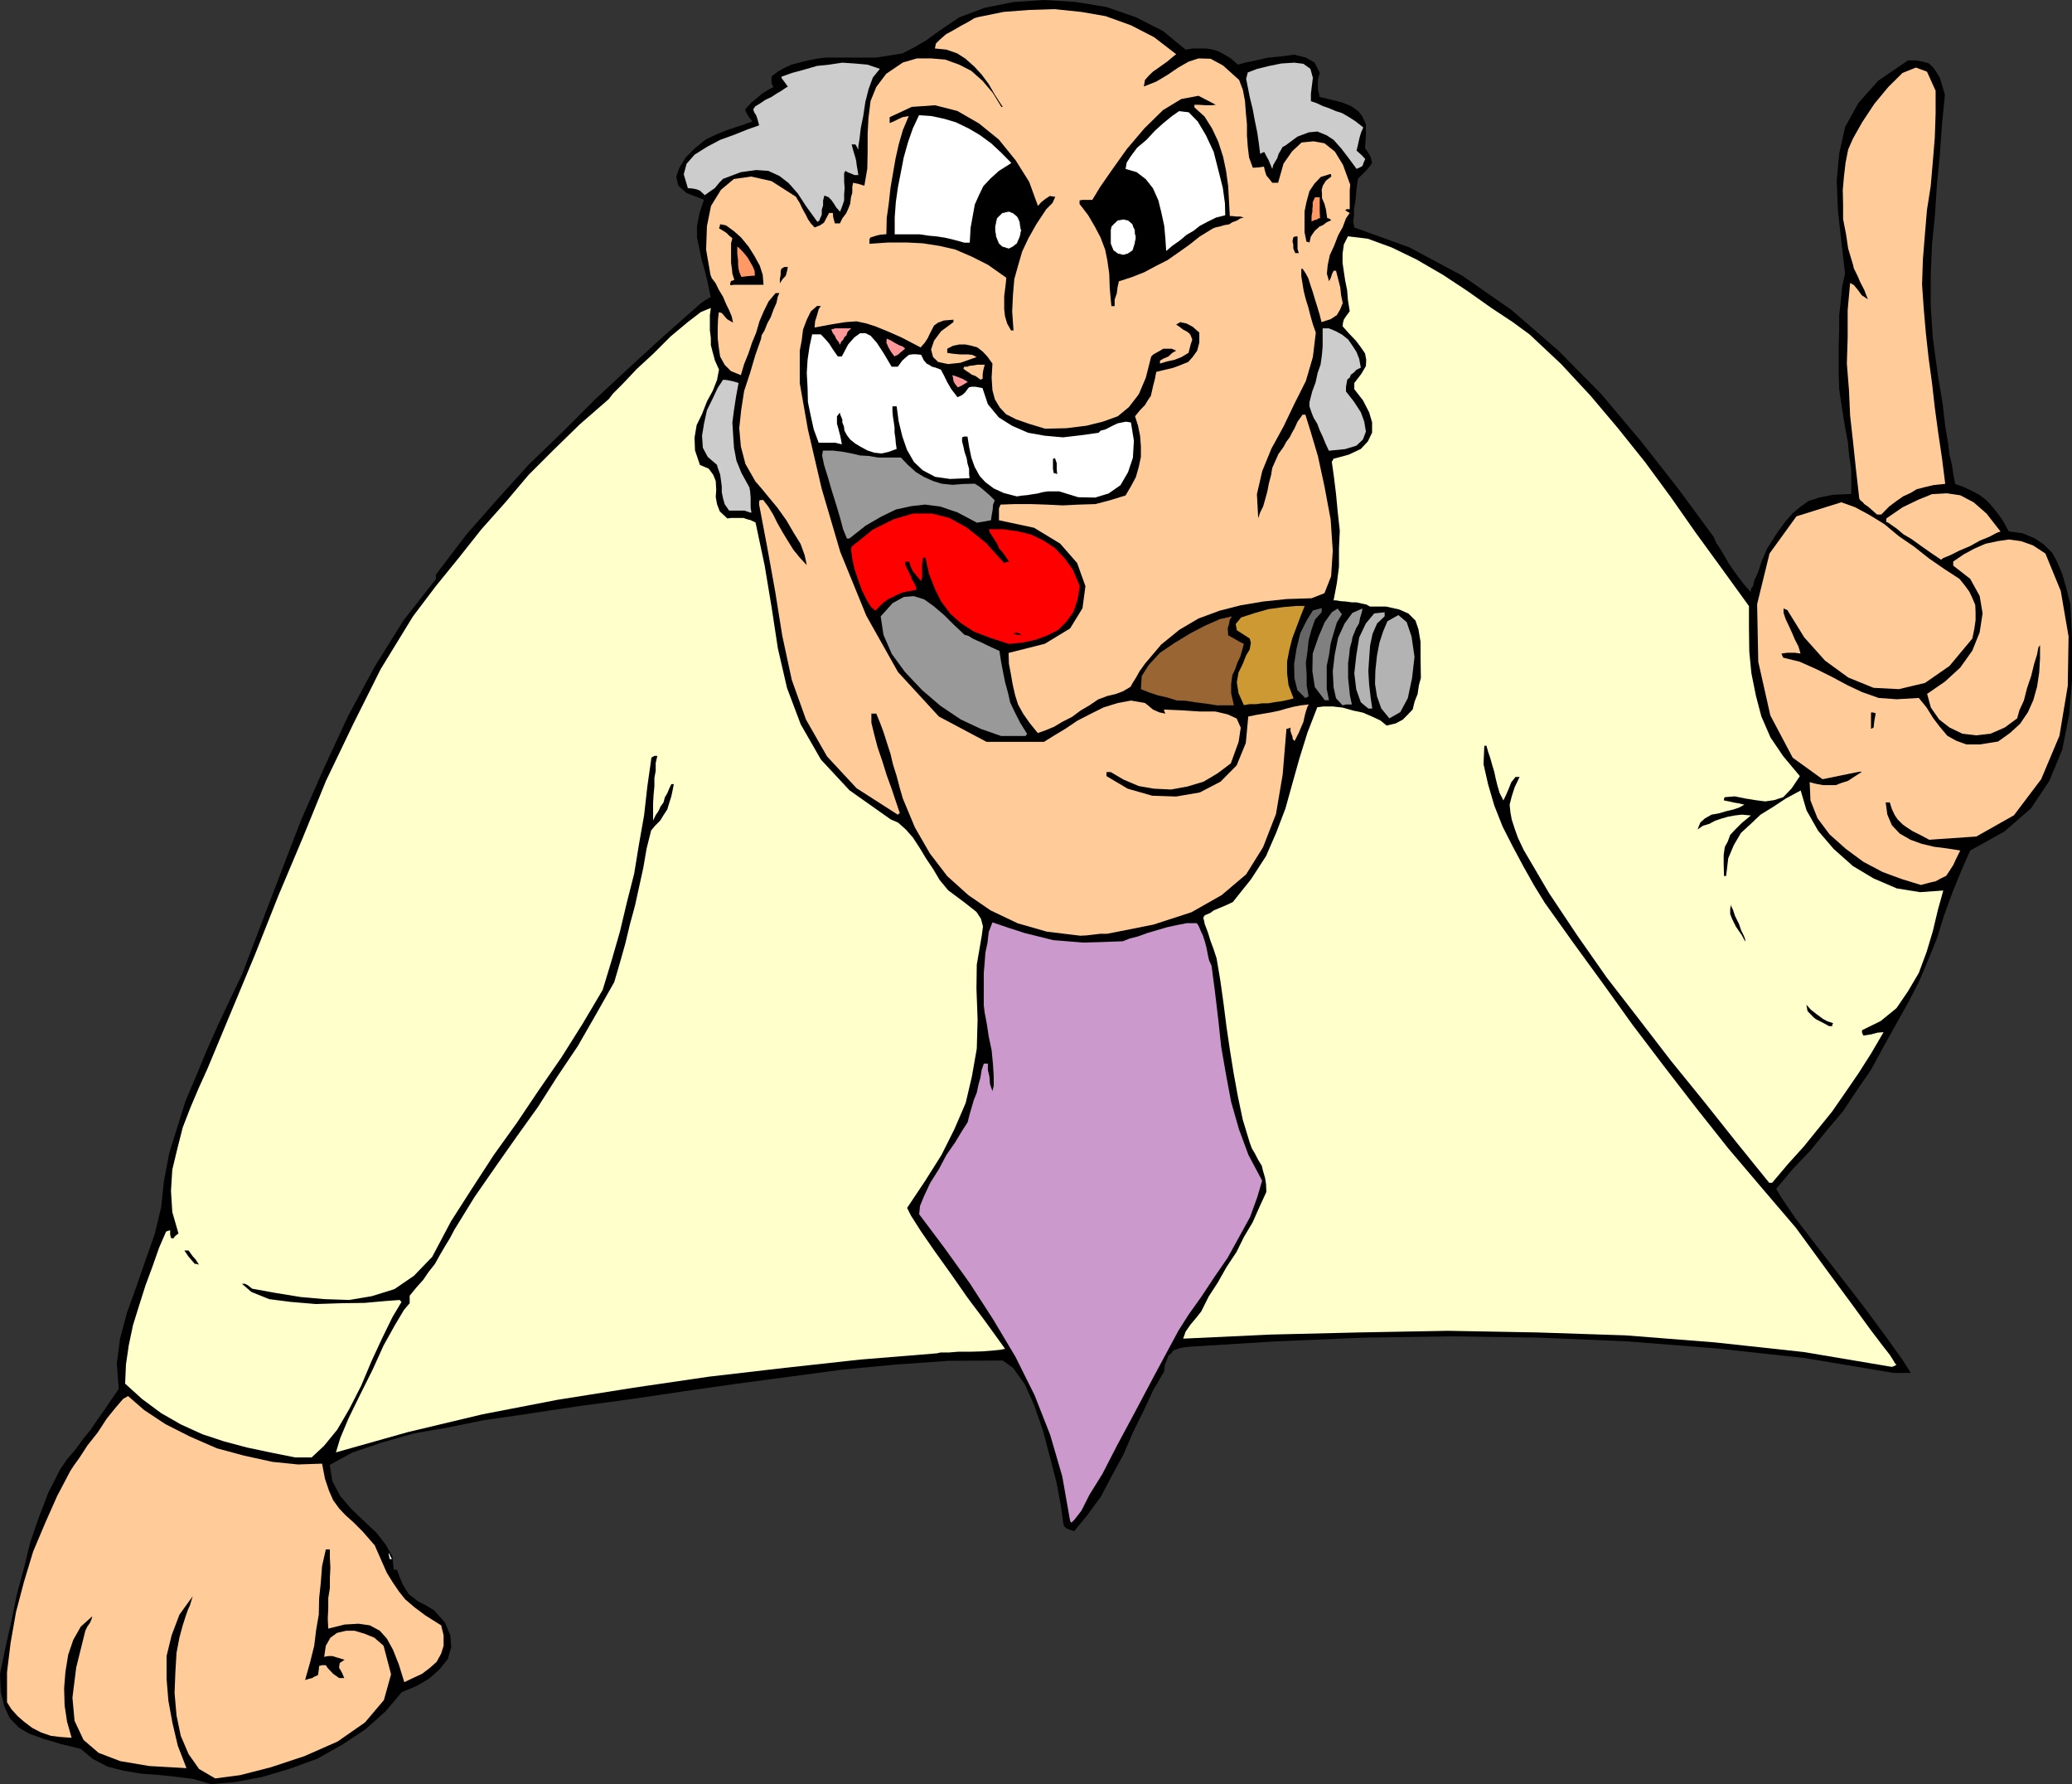 <svg xmlns="http://www.w3.org/2000/svg" version="1.2" width="480" height="413.178" viewBox="0 0 12700 10932" preserveAspectRatio="xMidYMid" fill-rule="evenodd" stroke-width="28.222" stroke-linejoin="round" xml:space="preserve"><rect x="0" y="0" width="12700" height="10932" fill="#333333" stroke="none"/><defs class="ClipPathGroup"><clipPath id="a" clipPathUnits="userSpaceOnUse"><path d="M0 0h12700v10932H0z"/></clipPath></defs><g class="SlideGroup"><g class="Slide" clip-path="url(#a)"><g class="Page"><g class="com.sun.star.drawing.PolyPolygonShape"><path class="BoundingBox" fill="none" d="M0 0h12702v10934H0z"/><path d="m1292 10933-104-31-101-13-112-12-109-8-107-18-99-25-92-48-73-61-125-31-101-30-92-33-63-38-54-56-33-71-22-89-5-112 35-168 36-160 33-162 43-158 38-157 53-153 59-154 73-143 44-63 48-56 48-66 46-56 43-64 43-60 43-64 43-61-12-155 20-155 43-160 56-155 56-162 58-165 39-163 17-160 33-173 49-157 50-160 66-155 64-155 69-155 73-155 74-155 117-307 119-311 125-325 142-323 147-317 163-303 177-284 199-254v-26l12-17 176-231 190-216 191-211 205-198 203-203 214-199 211-193 221-195 30-21 31-17-18-89-18-74-20-68-13-66-15-69v-69l15-78 28-84-107-41-51-46-12-55 20-56 38-61 56-56 66-54 69-33 63-25 54-18 38-12 30-11 20-7 13-5-25-31-8-15-10-18v-12l36-39 43-35 20-18 28-18 20-12 26-13-13-20v-44l38-30 41-23 43-20 51-13 51-13 53-10 51-7h310l86-13 79-13 68-35 76-44 87-63 117-79 155-58 180-36 184-12 193 12 190 31 181 63 165 84 139 114 44-7h83l39 7 33 10 40 21 38 23 43 38 49-13 63-13 74-17 86-8 74-10 71 18 53 30 33 64-7 22-5 21v61l5 17 5 26 76 18 66 17 51 21 43 30 25 31 23 50v61l-5 87 18 25 15 26 5 17 5 21-12 18-18 22-25 26-31 30-5 31-5 38-3 38-5 43-7 38v41l-5 33 7 38 338 122 323 173 302 210 287 249 264 267 244 290 229 292 215 292 18 40 26 39 25 43 25 43 26 38 35 48 33 43 41 46v-20l13-18 7-33 23-48 21-66 35-82 56-88 51-72 48-55 46-39 53-38 69-22 81-16 112-5v-150l-13-86-8-84-17-89-13-81-13-84-10-68-3-94v-181l3-86v-92l10-88 8-87 18-81-23-198-21-191-7-180 15-165 36-163 81-147 122-137 183-125h48l43 8 36 10 28 26 17 25 23 38 13 43 18 61-18 180-13 186-18 185-12 186-18 180-8 191v185l13 198 31 226 30 183 15 132 18 104 8 69 15 61 8 56 12 63 51 18 53 25 44 23 43 33 33 36 35 43 33 46 36 66 86 12 74 31 56 38 51 51 30 56 31 73 25 87 25 99 11 228v229l-18 218-43 216-79 191-112 168-163 142-210 117-56 127-54 133-50 137-44 142-55 135-56 132-66 127-71 127-79 142-76 140-87 127-86 129-99 117-99 122-109 114-102 122 30 51 84 124 127 166 150 193 147 190 133 180 99 138 55 86h-106l-544-91-541-59-543-43-539-23-543-8-539 8-541 23-531 33-38 5-30 8-26 10-12 18-18 12-8 26-13 30-5 43-66 112-58 125-66 134-59 137-71 130-68 129-82 112-81 99-30-10-18-8-13-12-5-13-15-109-25-137-41-160-43-163-55-160-58-129-71-99-64-46-332 2-326 23-325 31-322 43-323 43-322 46-323 48-320 43-175 26-198 30-216 31-211 43-216 38-198 56-180 61-138 76 16 99 48 91 66 77 81 78 74 69 58 74 41 73 8 81h20l18 49 17 40 18 31 20 30 23 18 33 26 44 22 55 33 66 74 33 79 6 71-21 74-53 66-64 56-78 45-87 36-99 117-124 111-142 94-155 87-168 61-168 50-165 31-150 13Z"/></g><g class="com.sun.star.drawing.PolyPolygonShape"><path class="BoundingBox" fill="none" d="M43 8555h2677v2344H43z"/><path fill="#FC9" d="m1319 10898-99-58-64-91-48-112-26-125-12-137 5-130 7-117 18-94 20-74 18-56 13-38 13-28 10-33 7-23-81 112-48 127-31 127v140l11 133 25 137 33 140 53 137-228-13-178-30-133-51-92-79-55-117-13-142 23-184 56-226 12-25 18-26 8-20 5-18-71 64-46 81-31 91-17 105-8 100 3 106 15 99 28 99-69-5-58-7-61-21-54-28-50-38-38-33-39-43-27-43v-184l22-180 33-188 49-186 56-185 73-173 74-167 81-154 18-28 38-53 48-74 64-81 56-86 56-69 44-51 30-17 99 86 130 86 150 76 165 72 167 45 173 38 158 16 147-5 18 93 25 74 25 57 37 51 38 40 51 46 56 56 73 84 39 89 35 79 36 58 38 56 38 48 56 48 68 51 97 61 15 61v64l-15 48-28 51-43 38-46 35-56 26-53 25-33-107-36-91-38-69-43-48-61-33-69-10-86 5-100 25-3-63 3-61v-64l10-60v-64l3-61-3-61v-51h-25l-23 102-8 104-10 94-2 99-16 92-12 99-26 104-30 106 23-7 20-5 13-8 23-10 5-33 2-23 18-5h23l12 18 33 35 37 26h31l-13-31-10-18-8-12v-8l3-23 30-20-43-13-32-10h-25l-25 5 10-68 28-49 41-30 56-13h51l61 18 61 25 56 49 46 175-44 158-116 137-168 117-202 89-208 69-188 48-152 20Z"/></g><g class="com.sun.star.drawing.PolyPolygonShape"><path class="BoundingBox" fill="none" d="M2383 9515h20v40h-20z"/><path fill="#FFF" d="m2389 9554-6-27v-12l8 17 11 22h-13Z"/></g><g class="com.sun.star.drawing.PolyPolygonShape"><path class="BoundingBox" fill="none" d="M5634 5651h2103v3681H5634z"/><path fill="#C9C" d="m6567 9331-5-7-3-5-48-272-74-254-96-244-117-235-138-231-143-221-155-216-154-205 5-51 25-61 38-81 53-84 46-87 53-76 44-73 33-51 12-48 13-44 13-45 18-44 10-48 12-43 8-49 13-38h25v38l10 44 3 43 15 43 8-33v-56l-5-79-8-82-18-86-12-79-13-68-5-43v-199l5-58 5-66 13-61 7-64 23-60 103 35 96 31 81 20 92 23 86 7 99 8 107-3 135-5 43-17 51-13 55-20 61-18 61-18 60-13 61-12h61l12 17 13 31 13 28 13 40 10 39 7 38 8 35 15 33 21 160 20 168 18 168 30 173 31 165 48 168 58 157 84 158-30 102-44 121-66 120-71 129-84 122-76 115-79 111-63 99-143 266-125 236-109 203-89 173-79 127-50 99-44 56-17 17Z"/></g><g class="com.sun.star.drawing.PolyPolygonShape"><path class="BoundingBox" fill="none" d="M767 1887h5395v7045H767z"/><path fill="#FFC" d="m1810 8931-155-31-142-30-142-38-130-43-134-61-120-69-116-86-104-94 5-117 17-117 26-124 38-122 38-120 43-116 41-117 43-99 8-3 17-5v25l5 23h8l5 3 15-18 18-13-38-132-8-129 8-130 31-129 33-130 48-124 51-120 53-117 145-348 147-353 142-358 148-351 144-353 166-346 170-340 198-323 140-185 142-175 137-173 147-165 142-168 155-155 159-155 178-155 25-33 61-61 86-91 102-94 104-104 104-87 82-63 61-25-6 45v92l6 48v43l12 46 13 48 25 56-12 63-26 66-35 64-31 79-33 68-13 77 3 78 30 89 54 23 28 38 15 38 3 54-3 43 8 45 17 44 46 43 23-3h76l23 8 20 5 31 15 56 264 43 259 38 249 56 242 84 223 124 216 175 188 252 178 46 20 48 43 43 49 43 66 38 63 43 64 39 66 53 64 102 76 71 56 28 43 12 46-7 54-13 76-18 104-2 147 7 188-5 180-30 171-38 162-69 160-79 158-99 157-112 168 23 46 61 96 82 119 106 148 99 142 99 132 79 109 51 71-25 6-49 5-63 5-69 2h-79l-61 5h-50l-21 5-467 38-465 51-465 54-464 68-466 74-460 89-457 109-440 124 26-86 51-122 71-145 76-152 68-150 69-124 56-94 35-41v-46l39-48 43-48 35-51 38-48 31-56 30-51 31-51 28-53 122-198 129-186 130-185 129-180 120-188 125-186 112-195 112-198 35-120 33-117 28-117 31-114 25-114 26-118 20-117 28-112 25-30 31-31 20-33 23-35 13-43 12-38 8-38 7-36h-15l-12 25-13 31-15 25-8 31-18 25-13 28-17 25-16 33v-106l3-51 5-53v-51l8-43v-49l10-43h-18l-18 10-25 176-20 177-31 176-30 183-44 173-43 181-51 177-55 181-122 206-131 208-137 198-135 201-142 198-132 203-130 203-116 219-112 116-120 82-139 43-137 23-150-5-148-13-154-25-143-26-30-23-15-7h-18l58 50 109 44 132 17 155 13 153-5 145-2 122-11 94-7v2l10 10-56 94-61 125-66 142-64 152-73 143-74 127-81 99-76 71h-100Z"/></g><g class="com.sun.star.drawing.PolyPolygonShape"><path class="BoundingBox" fill="none" d="M7252 1448h4660v6929H7252z"/><path fill="#FFC" d="m11596 8376-541-91-544-59-546-43-544-18-546-10-544 10-541 13-538 25 15-43 30-43 36-43 30-38 46-92 56-86 53-94 61-92 46-93 53-89 43-97 41-89-2-48-6-38-12-41-8-33-23-38-18-35-20-34-13-35-43-142-30-143-26-143-22-137-21-142-18-142-20-143-23-137-20-61-18-48-13-43-10-28-12-31-3-17-5-18v-5l8-13 35-15 20-15 31-13 36-15 50-23 112-140 92-142 63-145 56-147 43-155 43-153 49-157 60-155 39-5h55l61 7 64 18 61 13 58 25 49 23 38 31 56-13 43-23 30-30 31-33 12-49 18-45 8-54 12-45-2-127v-94l-13-77-18-53-43-43-56-25-81-18h-99l-23-13-25-5-36-8h-28l-35-5-31-2-30-5h-15l20-105 13-101v-112l5-109-13-118-10-107-13-106-13-92 5-7 6-11 93-25 74-35 43-46 26-54v-63l-18-61-38-74-53-68v-38l43-56 28-48 2-39-7-38-26-38-30-40-44-46-38-43 3-23 5-18 13-20 23-31-11-68-5-61-12-59-8-53-8-56v-56l8-56 25-50 122 15 145 53 153 74 162 94 150 99 147 104 130 86 104 76 193 181 181 195 168 199 168 210 155 211 154 220 161 221 165 228v137l2 143 13 132 28 139 33 125 56 129 78 115 102 122-51 76-51 53-55 18-56 8-61-8-61-10-64-13-61 5-5 8v12l31 6 30 7 31 5 33 8-33 18-36 12-43 10-43 13-46 8-41 23-28 25-17 43 33-23 40-12 33-18 38-13 41-12 43-8 43-5 56 5-56 46-40 40-31 33-15 41-18 33-7 48v56l2 76v-2h13l13-109 35-82 43-73 61-56 59-56 78-48 77-51 91-49 36 122 71 125 96 112 117 104 127 76 142 61 143 23 142-10-33 119-31 130-38 127-48 129-66 112-71 104-97 79-114 56v15l8 18 20-3 30-5 36-10 38-3-76 130-79 124-81 118-79 114-89 110-86 106-94 104-99 117h-18l-203-251-198-249-203-250-193-251-199-257-180-257-174-261-155-264-35-74-20-56-18-56-8-43-5-48 13-51 18-56 30-63h-25l-26 33-15 38-15 35-18 38-23-45-13-43-12-49-8-38-13-43-12-43-13-38-10-36h-13l-5 112 28 124 38 130 51 129 61 120 68 127 64 114 66 107 174 244 185 254 180 251 193 254 193 250 199 251 203 239 211 247 198 271 152 206 107 147 76 100 43 55 23 36 8 15 10 10-13 8-15 5Z"/></g><g class="com.sun.star.drawing.PolyPolygonShape"><path class="BoundingBox" fill="none" d="M1130 7663h91v88h-91z"/><path d="m1194 7745-38-44-26-38h26l25 35 19 21 8 13 12 18-15-5h-11Z"/></g><g class="com.sun.star.drawing.PolyPolygonShape"><path class="BoundingBox" fill="none" d="M11072 6157h165v132h-165z"/><path d="m11211 6288-27-15-25-13-28-14-15-12-37-38-7-39 27 30 37 29 18 13 20 15 26 14 36 12-5 8v10h-20Z"/></g><g class="com.sun.star.drawing.PolyPolygonShape"><path class="BoundingBox" fill="none" d="M10605 5540h93v231h-93z"/><path d="m10697 5770-20-38-18-26-19-28-13-26-12-25-10-26v-31l5-30v10l12 25 13 39 24 48 13 39 17 34 8 22v13Z"/></g><g class="com.sun.star.drawing.PolyPolygonShape"><path class="BoundingBox" fill="none" d="M4328 56h3949v5679H4328z"/><path fill="#FC9" d="m6622 5734-206-25-178-51-166-79-137-94-129-116-107-140-91-158-74-177-20-69-18-69-23-73-15-64-23-71-20-63-23-61-21-51h-30v56l18 74 20 76 31 91 25 81 30 82 26 78 25 74h-7l-5 8-254-163-181-195-129-226-87-243-58-269-43-269-49-272-50-264v-15l2-11 10-2h13l31 40 30 49 25 51 33 58 31 51 35 56 39 48 43 46-13-61-25-69-44-71-43-74-56-78-53-64-46-56-35-40-61-107-28-107-10-112 12-111 18-117 36-109 33-112 35-99 3-21 18-30 17-43 21-38 18-49 17-38 8-38 10-23h-23l-43 51-30 61-26 61-20 69-26 63-22 66-26 64-20 68-61-25-38-38-28-51-8-53-7-59v-61l2-56 5-43 18 5 18 21 15 17 36 21-8-38-15-36-21-43-17-41-26-43-20-41-23-30-8-20-27-155 5-144 25-124 61-99 79-66 106-15 125 28 150 96 10 18 13 20 12 26 13 25 13 23 12 25 18 26 23 25 33-13 25-17 13-26 18-33h23l2 26 10 38h31l15-31 23-30 13-28 12-31 5-40 8-28v-36l5-25 33 7 36 11 18-105 2-104V823l5-99 13-105 35-86 61-81 102-69 86-25h87l86 7 86 31 74 38 69 61 63 74 54 88 2-2h5l-48-74-38-66-43-58-44-48-55-49-51-33-66-23-71-7 7-31 26-25 35-31 46-25 43-25 48-26 38-23 26-7 152-31 156-12 155-5 165 17 150 26 155 56 142 73 135 104-26 21-27 23-28 20-28 20-33 23-26 25-23 26-7 40 76-30 69-41 66-45 63-36 61-20 74 2 76 41 99 89 23 61 13 68 5 69 7 74v68l5 69 8 66 23 63 33-2 35-5 8 33 8 23 15 17 20 26h36l33-117 53-76 58-54 74-7 66 12 64 51 50 82 44 121-3 33v117h-18l-10 5 10 8 18 10-23 33-20 54-28 50-25 65-26 56-13 61-5 53 13 46 10-18 3-8 5-17 10-21h15l13 51 13 51 5 48 10 48-15 38-21 36-38 25-56 18-12-48-13-43-15-48-13-44-15-45-13-41-18-33-17-25h-6l-2 2v43l8 49 7 43 13 51 15 48 13 51 15 53 18 51-18 150-43 147-69 137-68 142-74 135-56 137-33 142 8 148 12-36 18-36 13-45 13-48 10-51 13-49 7-43 13-30 25-56 31-43 18-33 20-26 15-30 15-26 18-40 31-43h17l31 99 46 155 40 185 38 203 13 191-10 157-41 104-79 31-154 5-143 15-137 23-129 33-130 48-117 69-112 91-99 117-33 46-23 41-17 27-16 28-22 13-26 15-43 16-51 12-56 21-53 36-56 33-51 38-61 31-50 30-56 23-43 15-51-63-39-56-31-56-18-57-15-66-10-58-13-69-2-66 222-56 155-94 76-124 18-135-51-142-104-119-160-97-215-46v-73l10-23 87-3h100l91 3 104 5 100-5 99-3 88-23 97-30 33-56 30-56 18-63 13-61v-64l-5-66-13-63-18-56 31-38 30-31 18-30 18-26 8-35 7-31 10-38 8-43 53-13 51-12 48-18 44-18 27-30 28-39 13-50v-61l-41-36-38-20-38-8-25 15 20 13 23 18 20 10 18 13 8 12 10 26-10 30-13 51-43 26-43 17-46 10-43 13v-18l20-12 31-13 25-23 23-13-26-12h-53l-20 12-41 23-13 13-33 130-43 101-61 79-68 56-92 33-101 25-122 15-130 3-99-30-80-28-61-31-38-41-30-50-15-56-5-76 5-87-31-43-28-30-33-26-35-10-38-8h-39l-38 8-35 18v25l30 5 49 5h50l26 3 25 13-99 35-76 8-61-13-31-30-12-46 18-54 43-58 76-56v-15l-59 5-35 13-25 18-13 25-13 25-13 28-17 26-26 30-117-61-86-38-74-30-56-18-60-13-69 5-81 13-107 20 3-38 12-38 10-36 13-20h-23l-38 33-25 51-23 61-8 66-12 63v199l50 284 84 361 114 388 160 392 194 345 251 273 292 155h352l61-38 73-44 71-48 84-43 76-38 87-27 81-15 86 15 18 14 31 26 38 17 38 8-8-18v-7l112 5 107 7h96l76 18 54 25 25 56-13 87-48 132-81 61-86 51-100 30-99 18-104-5-94-16-94-40-78-46h-26v25l130 77 150 43 147 5 145-25 127-66 99-100 56-137 15-162 48-10 48-8 46-8 48-10 44-13 48-12 43-8 46-5-8 13-10 30-8 31-7 33-13 30-15 36-13 25-13 26-12-13v-8l-3-12-5-11-5-17v-21l-13 5-12 3-23 279-41 242-79 203-104 167-150 127-185 105-234 76-282 56h-43l-41 5-43 5-38 2Z"/></g><g class="com.sun.star.drawing.PolyPolygonShape"><path class="BoundingBox" fill="none" d="M10770 3078h1910v2346h-1910z"/><path fill="#FC9" d="m11774 5423-117-36-117-43-119-63-107-79-100-89-74-99-43-109-5-112 38 10 43 8h80l33-13 41-13 38-25 48-31h-18l-224 46-183-132-137-259-74-329-7-353 76-310 165-228 275-86 84 30 89 48 91 56 89 74 92 63 94 74 91 63 94 61 31 38 30 41 18 38 18 43 2 44v50l-8 54-12 58-140 168-150 104-160 38-155-8-155-63-143-104-127-142-104-168-13-5-10-5v28l13 38 18 38 22 48 16 38 22 43 8 26 5 18-35-5h-46l-36 5 5 12 6 13 101 25 99 44 97 48 95 51 91 43 102 36 111 8 135-8 48 59 41 66 43 56 43 51 54 30 63 23h81l113-18 74-53 61-56 48-71 33-74 23-82 13-87 5-86v-81l-10 13-8 43-18 58-18 74-25 73-20 78-28 61-13 48-76 56-87 38-87 10-86-10-79-38-63-49-51-73-23-84 109-75 94-86 74-104 45-112 18-117-18-106-58-105-104-81v-25l63-43 66-36 69-30 75-16 68-10 74 10 74 26 76 50 94 229 48 279-5 303-51 306-112 266-167 221-230 130-289 20-56-30-43-21-39-25-25-18-30-30-18-26-18-38-13-41h-25l10 74 28 66 48 51 66 38 69 25 76 18 79 10 81 13-23 46-20 43-23 36-20 30-31 15-33 18-43 10-48 13Z"/></g><g class="com.sun.star.drawing.PolyPolygonShape"><path class="BoundingBox" fill="none" d="M5398 3653h899v858h-899z"/><path fill="#999" d="m6136 4510-123-43-124-58-125-84-111-95-106-112-81-111-51-117-17-113 73-81 69-38 61-5 64 20 56 40 66 56 59 59 66 62 25 7 25 16 26 12 30 13 26 13 25 12 29 13 28 13 10 66 13 68 12 59 18 66 13 57 30 63 31 61 43 69-5 5-5 7h-150Z"/></g><g class="com.sun.star.drawing.PolyPolygonShape"><path class="BoundingBox" fill="none" d="M11468 4366h30v102h-30z"/><path d="M11468 4466v-100h13l16 5-8 43-5 44-8 5-8 3Z"/></g><g class="com.sun.star.drawing.PolyPolygonShape"><path class="BoundingBox" fill="none" d="M8428 3769h243v634h-243z"/><path fill="#B3B3B3" d="m8516 4402-50-61-26-74-12-76 2-81 10-93 15-78 23-71 26-61 67-38 51 43 30 89 18 124-15 131-26 122-46 86-67 38Z"/></g><g class="com.sun.star.drawing.PolyPolygonShape"><path class="BoundingBox" fill="none" d="M8301 3752h187v591h-187z"/><path fill="#B3B3B3" d="m8387 4342-46-38-28-79-12-99 12-108 18-112 41-86 51-61 64-7v25l-46 43-28 64-15 71-6 81-5 77 5 81 9 79 10 69h-24Z"/></g><g class="com.sun.star.drawing.PolyPolygonShape"><path class="BoundingBox" fill="none" d="M6993 3777h633v546h-633z"/><path fill="#963" d="m7458 4322-63-10-66-8-61-10-56-2-58-18-57-13-54-18-50-20 5-80 43-68 68-74 90-61 97-59 94-49 87-38 74-17-13 20-5 28-8 25 3 43 23 13 25 14 20 12 28 13-10 38-12 41-18 38-13 38-18 38-7 55v55l17 74h-105Z"/></g><g class="com.sun.star.drawing.PolyPolygonShape"><path class="BoundingBox" fill="none" d="M7574 3712h424v610h-424z"/><path fill="#C93" d="m7624 4321-33-74-10-66 10-59 26-53 20-51 23-39 7-40-7-26-79-51-7-38 33-40 79-26 87-25 94-13 79-7h51l-25 63-26 69-25 66-18 71-14 72v71l9 74 31 81-40 10-40 8-38 5-38 7h-38l-36 5h-39l-36 6Z"/></g><g class="com.sun.star.drawing.PolyPolygonShape"><path class="BoundingBox" fill="none" d="M8169 3729h182v594h-182z"/><path fill="#999" d="m8229 4322-40-43-15-68-5-98 12-102 21-104 40-87 47-64 61-27v10l-5 20-8 25-7 36-18 30-13 32-10 25-3 21-12 43-5 48-6 43v94l6 55 5 50 12 56h-36l-21 5Z"/></g><g class="com.sun.star.drawing.PolyPolygonShape"><path class="BoundingBox" fill="none" d="M8044 3728h182v564h-182z"/><path fill="gray" d="m8120 4291-61-81-15-97 2-108 36-104 38-89 44-61 35-22 26 35-31 51-20 66-18 63-10 70-14 66v142l14 69h-26Z"/></g><g class="com.sun.star.drawing.PolyPolygonShape"><path class="BoundingBox" fill="none" d="M7932 3726h170v553h-170z"/><path fill="#666" d="m8001 4278-49-49-18-73-2-87 15-95 23-94 39-78 38-61 54-15v25l-41 46-21 61-18 66-7 68-10 70 5 73v64l12 69-12 5-8 5Z"/></g><g class="com.sun.star.drawing.PolyPolygonShape"><path class="BoundingBox" fill="none" d="M5217 3147h1402v801H5217z"/><path fill="red" d="m6185 3946-117-38-99-38-81-53-63-56-56-75-38-76-36-92-23-101h-15l-5 43v76l-5 18v8l-33-39-18-22-13-26-10-33h-26v13l10 25 14 26 12 25 8 23 13 20 10 23 2 18-43 7-39 8-33 13-28 15-28 13-28 20-25 23-26 28-25-20-25-39-31-61-23-63-25-74-13-61-7-50 2-23 130-105 129-64 118-35h117l106 27 107 59 114 91 115 126 12-5 18-3-20-30-18-26-23-25-12-29-16-25-17-26-13-20-5-18h86l92 13 82 20 74 36 68 44 61 63 53 74 41 99-13 81-25 75-43 61-51 51-69 35-71 26-82 17-79 8Z"/></g><g class="com.sun.star.drawing.PolyPolygonShape"><path class="BoundingBox" fill="none" d="M6208 3876h58v15h-58z"/><path d="m6239 3890-24-6-7-2 26-6 31 14h-26Z"/></g><g class="com.sun.star.drawing.PolyPolygonShape"><path class="BoundingBox" fill="none" d="M11562 3022h701v409h-701z"/><path fill="#FC9" d="m11898 3430-64-43-61-43-57-41-48-28-43-36-30-21-26-18h-7v-23l99-68 95-46 86-35 91-5 82 12 82 43 79 69 86 110-23 8-43 23-61 25-59 33-66 28-56 28-44 18-12 10Z"/></g><g class="com.sun.star.drawing.PolyPolygonShape"><path class="BoundingBox" fill="none" d="M5039 2761h1060v540H5039z"/><path fill="#999" d="m5191 3300-23-56-18-68-25-84-26-83-25-86-23-74-12-58 5-30h61l58 7 53 10 56 13 52 3 61 10h137l43 45 49 44 50 30 56 25 51 16 67 7 64-5 73-2 31 20 30 25 31 27 30 30-10 26-3 35-5 26-5 35-43 8-43 7-119-63-106-36-94-12-86 10-91 20-89 43-97 56-100 79h-15Z"/></g><g class="com.sun.star.drawing.PolyPolygonShape"><path class="BoundingBox" fill="none" d="M11295 414h630v2740h-630z"/><path fill="#FC9" d="m11505 3153-35-31-21-18-22-15-8-10-18-15-5-10-20-176-18-170-18-162-7-155-13-163 5-160v-168l15-166 23 13 25 30 23 32 38 25-12-30-10-27-13-25-13-25-13-31-12-25-13-26-5-22-30-100-13-88-18-92v-86l-2-92 7-81 10-86 16-82 30-68 56-99 74-112 86-104 87-86 82-33 68 25 53 117v142l-5 145-12 147-13 150-23 147-13 155-12 148-5 154 10 144 13 150 17 155 21 154 17 150 21 155 23 155 20 158-69 7-56 13-50 13-38 23-44 20-43 30-44 33-48 49h-26Z"/></g><g class="com.sun.star.drawing.PolyPolygonShape"><path class="BoundingBox" fill="none" d="M4303 2327h304v815h-304z"/><path fill="#CCC" d="m4598 3141-35-12h-94l-27-39-10-35-8-38v-36l-5-38-5-36-12-33-8-26-56-48-30-56-5-74 12-73 18-83 36-73 30-64 33-50 24 2 25 5 21 5 25 8-15 81-13 84-10 77 5 81 5 74 15 79 31 76 48 87 5 26 3 38v61l5 30h-8Z"/></g><g class="com.sun.star.drawing.PolyPolygonShape"><path class="BoundingBox" fill="none" d="M4944 2042h2007v1008H4944z"/><path fill="#FFF" d="m6233 3042-81-21-61-28-51-38-35-38-31-56-20-56-14-67-10-63h-20l-13 5v25l8 31 7 33 13 39 5 31 10 35v31l3 25-120 5-91-13-76-40-54-51-43-75-28-81-23-94-12-91h-26v30l3 33 5 31 5 35v31l5 33 3 35 5 33-49 18-43 10-45-5-41-13-43-23-33-20-31-25-20-26-15-28-3-25-10-25v-18l-13-31-2-12-18 23v45l8 28 5 20 7 26 5 25 5 28-40-10h-102l-30-81-18-81-18-87-2-86-5-93 5-81 12-81 16-74h53l25 26 26 30 23 36 30 43h25l39-74 38-43 35-25h33l31 15 38 43 40 61 51 86h38l28-38 28-25 13-10 23-3h20l31 3 17 35 18 20 13 6 18 12 20 5 35 13 18 34 21 43 25 43 38 49 28-13 15-13 10-12 8-11 10-12 16-3h23l43 8 33 99 67 81 81 51 99 43 101 18 112 10 112-13 107-15 12-13 28-7 26-13 25-13 26-12 25-5 25-5 31 5 18 111-6 105-30 89-46 79-73 51-82 25-104-2-117-36h-68l-33 5-31 8-33 5-30 5-33 3-31 5Z"/></g><g class="com.sun.star.drawing.PolyPolygonShape"><path class="BoundingBox" fill="none" d="M6454 2806h28v100h-28z"/><path d="m6459 2900-5-26v-62l12-5 11 31v36l3 31-14-5h-7Z"/></g><g class="com.sun.star.drawing.PolyPolygonShape"><path class="BoundingBox" fill="none" d="M8026 2012h347v751h-347z"/><path fill="#CCC" d="m8145 2762-20-43-18-44-18-38-15-40-23-38-13-33-12-36v-25l17-66 21-57 12-56 18-51 8-56 5-56v-111h38l41 17 39 21 38 30 25 36 26 40 17 43 10 54-27 13-16 17-18 13-7 18-15 12-3 16-5 28v29l48 61 43 66 21 58 10 61-18 48-40 38-69 21-100 10Z"/></g><g class="com.sun.star.drawing.PolyPolygonShape"><path class="BoundingBox" fill="none" d="M5837 2299h96v77h-96z"/><path fill="#F99" d="m5871 2374-17-21-10-18-2-19-5-17 17 5 27 10 20 8 31 18-34 21-27 13Z"/></g><g class="com.sun.star.drawing.PolyPolygonShape"><path class="BoundingBox" fill="none" d="M5905 2235h132v93h-132z"/><path fill="#FC9" d="m6011 2327-32-23-23-8-15-12-11-6-18-13-7-5 5-13h20l11-5 20-2 31-5h44l-5 17-5 21-3 23v26h-5l-7 5Z"/></g><g class="com.sun.star.drawing.PolyPolygonShape"><path class="BoundingBox" fill="none" d="M5433 2075h116v111h-116z"/><path fill="#F99" d="m5483 2185-23-31-15-26-12-28 2-25 23 10 20 12 14 8 18 10 23 8 15 13-31 26-15 13-14 5-5 5Z"/></g><g class="com.sun.star.drawing.PolyPolygonShape"><path class="BoundingBox" fill="none" d="M5095 2012h125v101h-125z"/><path fill="#F99" d="m5144 2101-19-25-8-19-12-15-10-23 25-7h98l-22 20-8 23-14 13-5 13-13 13-7 18-5-6v-5Z"/></g><g class="com.sun.star.drawing.PolyPolygonShape"><path class="BoundingBox" fill="none" d="M5329 645h1140v1381H5329z"/><path d="m6197 2025-24-43-13-44-5-43v-81l5-38 5-41 3-33-112-79-99-50-102-44-96-22-102-16-100-5h-112l-116 8v-26l5-12 15-5 10-3 15-5 23-5 36-3 2-99 13-92 10-92 15-88 16-92 20-89 25-86 36-86-38 7-28 13-26 13-25 10v-36l135-63 143-10 137 35 132 76 122 99 103 127 83 132 54 148 20-23 25-20 28-18 33 5-17 38-38 38-61 92-49 87-38 81-25 86-23 82-8 94-5 104 8 117h-15Z"/></g><g class="com.sun.star.drawing.PolyPolygonShape"><path class="BoundingBox" fill="none" d="M6616 586h1009v1291H6616z"/><path d="m6812 1876-10-109-3-89-12-84-13-64-28-74-33-63-43-74-53-69v-22l17-3h61l48-79 72-104 92-129 107-126 114-112 112-68 106-20 106 55-26 3h-35l-45-3h-25v16l62 56 46 73 38 81 30 93 18 86 13 94 5 92 5 91h15l28 3h20l23 5-23 7-20 13-28 10-20 13-31 5-25 8-25 5-18 7-80 49-63 50-69 49-66 46-71 36-71 38-76 30-80 26-8 35-5 39-13 38v40h-20Z"/></g><g class="com.sun.star.drawing.PolyPolygonShape"><path class="BoundingBox" fill="none" d="M4407 1373h274v376h-274z"/><path d="M4476 1748v-13l5-13 8-2 12-5-12-38-3-31-5-35v-121l8-30-22-18-12-13-18-12-30-18 5-13 2-12 36 7 49 36 43 38 46 56 36 57 33 60 18 56 5 61h-179l-25 3Z"/></g><g class="com.sun.star.drawing.PolyPolygonShape"><path class="BoundingBox" fill="none" d="M4779 1636h51v101h-51z"/><path d="M4780 1736v-26l5-26v-23l5-15 18-10h21l-5 25-8 29-19 20-17 26Z"/></g><g class="com.sun.star.drawing.PolyPolygonShape"><path class="BoundingBox" fill="none" d="M4518 1511h110v188h-110z"/><path fill="#F96" d="m4544 1697-13-31-5-25-2-20v-24l-5-43v-43l7 5 18 17 19 21 20 25 15 26 16 28 11 26 2 30-44 3-39 5Z"/></g><g class="com.sun.star.drawing.PolyPolygonShape"><path class="BoundingBox" fill="none" d="M6716 1082h386v596h-386z"/><path d="m6869 1677-18-48-20-56-29-66-20-59-26-66-23-52-17-43v-25l17-26 23-22 18-21 20-23 19-25 18-20 15-28 23-15 81 20 75 68 46 94 30 116-3 106-35 94-77 66-117 31Z"/></g><g class="com.sun.star.drawing.PolyPolygonShape"><path class="BoundingBox" fill="none" d="M5984 1054h337v594h-337z"/><path d="m6167 1647-39-40-38-26-38-25-30-18-31-69-7-74 12-76 28-74 41-75 51-61 56-43 67-12 15 40 23 43 17 43 21 52 5 49v45l-23 49-33 48-10 7-8 26-13 35-12 47-18 41-18 33-13 23-5 12Z"/></g><g class="com.sun.star.drawing.PolyPolygonShape"><path class="BoundingBox" fill="none" d="M7921 1447h41v105h-41z"/><path d="m7939 1551-12-29v-23l-5-20 5-24 7-5 19-2v78l8 25h-22Z"/></g><g class="com.sun.star.drawing.PolyPolygonShape"><path class="BoundingBox" fill="none" d="M6899 681h612v858h-612z"/><path fill="#FFF" d="m7148 1538-5-76-7-78-18-83-18-73-33-74-44-56-56-43-68-20 7-39 26-40 38-51 58-49 52-56 51-46 53-43 43-30 59 7 55 56 50 84 48 102 28 110 28 111 13 94 2 74-56 14-51 25-49 26-38 30-43 25-43 36-43 30-39 33Z"/></g><g class="com.sun.star.drawing.PolyPolygonShape"><path class="BoundingBox" fill="none" d="M5484 706h716v782h-716z"/><path fill="#FFF" d="m5911 1487-66-18-51-12-50-8-54-5-52-8h-154v-104l7-95 13-91 18-92 17-88 26-93 30-86 38-81 75 5 79 17 71 21 79 38 68 40 70 51 61 57 63 64-76 48-53 48-43 46-27 56-25 56-13 72-13 71-5 91h-33Z"/></g><g class="com.sun.star.drawing.PolyPolygonShape"><path class="BoundingBox" fill="none" d="M7996 1067h165v422h-165z"/><path d="m8008 1482-12-59v-127l12-59 18-66 31-46 39-41 56-17h6l2 15-33 25-19 31-7 25 2 25v26l15 35 9 34 8 54 12 2 13 10-28 13-24 18-20 8-13 12-15 13-13 18-13 20-8 36-8-5h-10Z"/></g><g class="com.sun.star.drawing.PolyPolygonShape"><path class="BoundingBox" fill="none" d="M4191 384h1203v975H4191z"/><path fill="#CCC" d="m5009 1358-68-94-51-78-56-64-57-44-68-31-74-5-94 13-109 41-21 21-30 36-36 25-25 18-30-28-21-8-25-5-28-2-25-85 17-64 49-56 76-48 81-43 91-33 77-31 71-25-10-38-8-23-13-20-5-18 13-18 30-18 31-21 38-18 30-20 31-18 26-18 13-7-20-28-10-13-9-13v-7l64-23 74-20 79-23 76-8 79-12 76 5 79 7 76 26-43 53-26 71-20 79-13 87-15 74-8 68-7 44v20l-10-20-8-13h-23l10 38 13 43 5 20 3 26 5 28 5 33h-23l-18-8-25-10-13-8-8 13v51l3 42-3 38v38l-12 35-13 33-23-25-12-20-18-26-18-18-13-5-12-5-8 31v30l-8 26v30l-10 23-5 13-8 7h-5Z"/></g><g class="com.sun.star.drawing.PolyPolygonShape"><path class="BoundingBox" fill="none" d="M8039 1209h54v149h-54z"/><path fill="#F96" d="M8039 1357v-33l5-28v-16l2-16v-25l14-30h29v87l2 41-12 2-4 5-18 5-18 8Z"/></g><g class="com.sun.star.drawing.PolyPolygonShape"><path class="BoundingBox" fill="none" d="M7638 384h731v652h-731z"/><path fill="#CCC" d="m8315 1035-51-69-43-56-47-53-43-28-56-23-53 5-69 26-76 56-15 7-13 23-12 20-8 26-24 40-7 26-13-31-8-20-10-18-5-10-8-15-5-10-12 5-13 7-8-63-10-69-15-73-13-70-18-74-12-61-10-50 10-39 58-22 74-18 74-15 79-5 56 7 43 31 15 55-12 97v46l35 12 38 18 38 13 42 18 38 12 38 22 44 28 48 38-13 30-10 33-8 36-10 43 28 25 25 26-10 23-7 20-18 10-18 8Z"/></g><g class="com.sun.star.drawing.PolyPolygonShape"><path class="BoundingBox" fill="none" d="M6097 1293h166v235h-166z"/><path fill="#FFF" d="m6183 1295 26 10 25 20 8 13 10 24 2 25 6 25-8 38-18 42-25 20-26 13-41-13-21-20-17-42-5-38v-25l5-25 5-24 12-13 21-20 41-10Z"/><path fill="none" stroke="#000" stroke-width="3" stroke-linejoin="miter" d="m6183 1295 26 10 25 20 8 13 10 24 2 25 6 25-8 38-18 42-25 20-26 13-41-13-21-20-17-42-5-38v-25l5-25 5-24 12-13 21-20 41-10Z"/></g><g class="com.sun.star.drawing.PolyPolygonShape"><path class="BoundingBox" fill="none" d="M6805 1342h161v224h-161z"/><path fill="#FFF" d="m6886 1344 28 5 29 25 3 13 10 20 2 23 5 26-7 38-13 41-29 20-28 8-35-8-27-20-17-41v-87l5-20 12-13 27-25 35-5Z"/><path fill="none" stroke="#000" stroke-width="3" stroke-linejoin="miter" d="m6886 1344 28 5 29 25 3 13 10 20 2 23 5 26-7 38-13 41-29 20-28 8-35-8-27-20-17-41v-87l5-20 12-13 27-25 35-5Z"/></g></g></g></g></svg>
